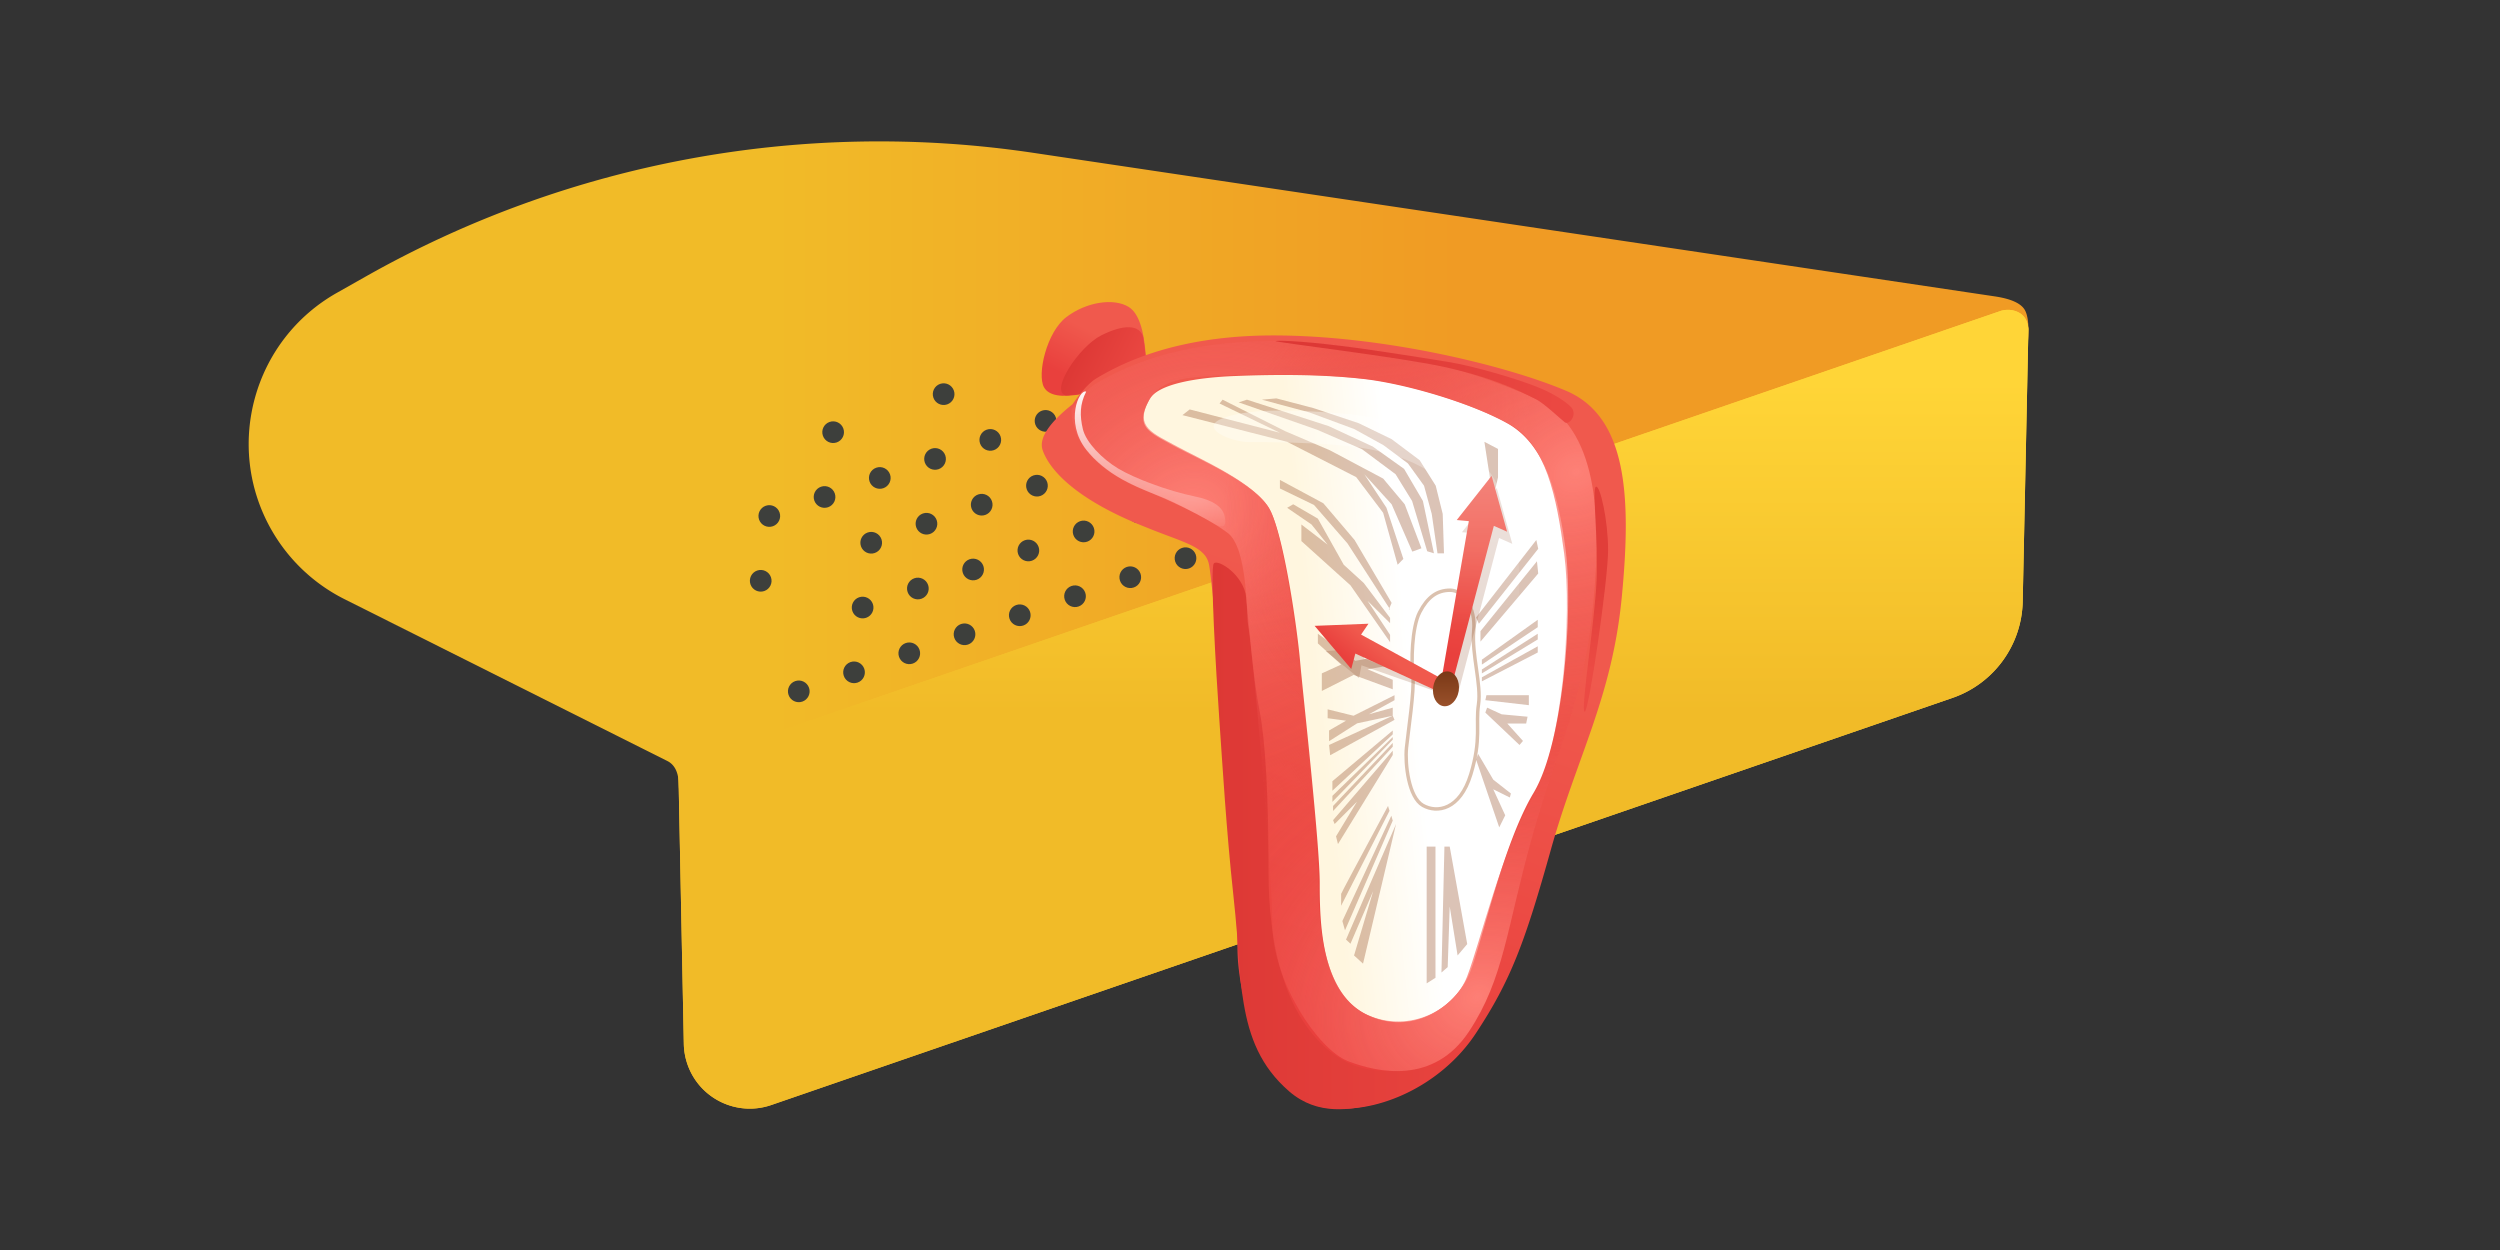 <?xml version="1.0" encoding="UTF-8"?><svg width="1440" height="720" xmlns="http://www.w3.org/2000/svg" xmlns:xlink="http://www.w3.org/1999/xlink"><rect width="100%" height="100%" fill="#333333" stroke="none"/><defs><linearGradient x1="30.58%" y1="42.188%" x2="68.18%" y2="42.188%" id="a"><stop stop-color="#F1BB28" offset="0%"/><stop stop-color="#F09B24" offset="100%"/></linearGradient><linearGradient x1="94.05%" y1="25.032%" x2="4.505%" y2="25.032%" id="b"><stop stop-color="#FFD537" offset="0%"/><stop stop-color="#F1BB28" offset="100%"/></linearGradient><linearGradient x1="50%" y1="9.076%" x2="50%" y2="50%" id="d"><stop stop-color="#FFD537" offset="0%"/><stop stop-color="#F1BB28" offset="100%"/></linearGradient><path d="M360.695 384.171l761.984-262.163c3.669-.979 7.101-.613 10.297 1.099 3.196 1.711 4.99 4.867 5.383 9.467l-3.279 156.932c-.525 25.136-16.666 47.279-40.435 55.472L414.252 579.492c-19.841 6.839-41.47-3.702-48.309-23.543a38 38 0 0 1-2.067-11.628l-3.181-160.15z" id="c"/><linearGradient x1="30.137%" y1="79.95%" x2="54.849%" y2="36.268%" id="e"><stop stop-color="#E9403D" offset="0%"/><stop stop-color="#F0594D" offset="100%"/></linearGradient><linearGradient x1="25.423%" y1="45.718%" x2="94.559%" y2="70.16%" id="f"><stop stop-color="#DD3835" offset="0%"/><stop stop-color="#EB4842" offset="100%"/></linearGradient><linearGradient x1="44.73%" y1="52.679%" x2="62.745%" y2="50%" id="g"><stop stop-color="#FFF6DF" offset="0%"/><stop stop-color="#FFF" offset="100%"/></linearGradient><linearGradient x1="38.673%" y1="86.976%" x2="52.765%" y2="33.047%" id="h"><stop stop-color="#E9403D" offset="0%"/><stop stop-color="#F0594D" offset="100%"/></linearGradient><linearGradient x1="0%" y1="75.686%" x2="148.856%" y2="75.686%" id="i"><stop stop-color="#DD3835" offset="0%"/><stop stop-color="#EB4842" offset="100%"/></linearGradient><radialGradient cx="21.943%" cy="23.005%" fx="21.943%" fy="23.005%" r="56.606%" gradientTransform="matrix(-.436 -.648 1.102 -.384 .062 .461)" id="j"><stop stop-color="#FF857B" offset="0%"/><stop stop-color="#E9403D" stop-opacity="0" offset="100%"/></radialGradient><radialGradient cx="95.401%" cy="17.667%" fx="95.401%" fy="17.667%" r="56.606%" gradientTransform="matrix(-.436 -.648 1.102 -.384 1.175 .862)" id="l"><stop stop-color="#FF857B" offset="0%"/><stop stop-color="#E9403D" stop-opacity="0" offset="100%"/></radialGradient><radialGradient cx="76.326%" cy="88.296%" fx="76.326%" fy="88.296%" r="56.606%" gradientTransform="matrix(-.436 -.648 1.102 -.384 .123 1.716)" id="m"><stop stop-color="#FF857B" offset="0%"/><stop stop-color="#E9403D" stop-opacity="0" offset="100%"/></radialGradient><path d="M132.815 22.469c62.113 0 114.581 17.258 149.831 32.184 35.25 14.926 40.7 60.896 35.112 118.777-5.588 57.881-20.102 80.602-35.112 134.168-15.01 53.566-16.243 81.903-36.515 112.555-20.271 30.651-52.462 23.744-69.726 17.057-17.264-6.688-43.59-45.977-43.59-79.768 0-33.79-11.804-160.751-13.862-171.172-1.137-5.757 0-44.577-11.933-53.412-13.365-9.895-36.132-19.75-45.484-23.576-28.742-11.237-43.564-26.963-44.465-47.177 5.218-7.547 9.792-12.509 13.72-14.886 30.769-18.612 67.269-24.75 102.022-24.75zm-21.859 19.524c-24.496.992-41.971.833-49.56 15.414-7.589 14.581 2.643 18.12 16.05 25.491 13.873 7.628 46.024 21.466 54.051 36.767 8.027 15.302 14.949 71.058 16.656 90.586 1.707 19.528 11.299 105.247 11.299 127.561 0 22.314 3.728 61.997 28.142 72.781 24.414 10.784 50.005-2.898 57.429-22.037 7.424-19.139 19.987-73.144 37.622-102.638 17.635-29.494 22.885-106.743 18.36-140.692-4.524-33.949-10.482-63.175-31.616-74.917-21.134-11.742-57.869-23.191-81.796-25.91-23.927-2.72-53.194-3.356-76.639-2.406z" id="k"/><linearGradient x1="25.423%" y1="49.498%" x2="94.559%" y2="52.363%" id="n"><stop stop-color="#DD3835" offset="0%"/><stop stop-color="#EB4842" offset="100%"/></linearGradient><linearGradient x1="38.234%" y1="-3.639%" x2="40.903%" y2="106.138%" id="o"><stop stop-color="#FFF" offset="0%"/><stop stop-color="#FFF" stop-opacity="0" offset="100%"/></linearGradient><linearGradient x1="49.715%" y1="43.376%" x2="50.517%" y2="81.183%" id="p"><stop stop-color="#DD3835" offset="0%"/><stop stop-color="#EB4842" offset="100%"/></linearGradient><linearGradient x1="30.137%" y1="60.392%" x2="54.849%" y2="45.235%" id="q"><stop stop-color="#E9403D" offset="0%"/><stop stop-color="#F0594D" offset="100%"/></linearGradient><linearGradient x1="48.018%" y1="86.976%" x2="50.484%" y2="33.047%" id="r"><stop stop-color="#E9403D" offset="0%"/><stop stop-color="#F0594D" offset="100%"/></linearGradient><linearGradient x1="22.274%" y1="0%" x2="22.274%" y2="100%" id="s"><stop stop-color="#793816" offset="0%"/><stop stop-color="#9A512B" offset="100%"/></linearGradient><linearGradient x1="43.914%" y1="-27.5%" x2="43.914%" y2="80.512%" id="t"><stop stop-color="#FFF" offset="0%"/><stop stop-color="#FFF" stop-opacity="0" offset="100%"/></linearGradient></defs><g fill="none" fill-rule="evenodd"><path d="M363.884 383.512l773.739-238.998c1.295-10.941.929-18.453-1.098-22.535-2.027-4.082-7.898-6.84-17.612-8.273L565.2 31.033c-132.525-19.787-267.862 5.284-384.506 71.229l-16.649 9.413c-48.077 27.181-65.017 88.189-37.836 136.266a100 100 0 0 0 42.236 40.181l186.196 93.343c4.099 2.193 6.21 6.655 6.333 13.387.123 6.732 1.093 2.953 2.91-11.338z" fill="url(#a)" transform="translate(30 57)"/><g transform="translate(30 57)"><use fill="url(#b)" xlink:href="#c"/><use fill="url(#d)" xlink:href="#c"/></g><g fill="#3D3F3C" style="mix-blend-mode:soft-light"><path d="M481.923 254.849c3.26-1.123 4.994-4.679 3.87-7.941-1.123-3.262-4.679-4.998-7.939-3.875-3.26 1.122-4.994 4.679-3.87 7.941 1.123 3.262 4.679 4.998 7.939 3.875M545.567 232.935c3.26-1.123 4.994-4.679 3.87-7.941-1.123-3.262-4.679-4.998-7.939-3.875-3.26 1.122-4.994 4.679-3.87 7.941 1.123 3.262 4.679 4.998 7.939 3.875M445.154 303.126c3.26-1.123 4.994-4.679 3.87-7.941-1.123-3.262-4.679-4.998-7.939-3.875s-4.994 4.679-3.87 7.941c1.123 3.262 4.679 4.998 7.939 3.875M476.976 292.169c3.26-1.123 4.994-4.68 3.87-7.941-1.123-3.262-4.679-4.998-7.939-3.875-3.26 1.123-4.994 4.679-3.87 7.941 1.123 3.262 4.679 4.998 7.939 3.875M508.798 281.212c3.26-1.123 4.994-4.679 3.87-7.941-1.123-3.262-4.679-4.998-7.939-3.875s-4.994 4.679-3.87 7.941c1.123 3.262 4.679 4.998 7.939 3.875M540.62 270.255c3.26-1.123 4.994-4.679 3.87-7.941-1.123-3.262-4.679-4.998-7.939-3.875s-4.994 4.679-3.87 7.941c1.123 3.262 4.679 4.998 7.939 3.875M572.442 259.297c3.26-1.123 4.994-4.679 3.87-7.941-1.123-3.262-4.679-4.998-7.939-3.875-3.26 1.123-4.994 4.679-3.87 7.941 1.123 3.262 4.679 4.998 7.939 3.875M604.264 248.34c3.26-1.123 4.994-4.679 3.87-7.941-1.123-3.262-4.679-4.998-7.939-3.875-3.26 1.123-4.994 4.679-3.87 7.941 1.123 3.262 4.679 4.998 7.939 3.875M636.086 237.383c3.26-1.123 4.994-4.68 3.87-7.941-1.123-3.262-4.679-4.998-7.939-3.875-3.26 1.123-4.994 4.68-3.87 7.941 1.123 3.262 4.679 4.998 7.939 3.875M667.908 226.426c3.26-1.123 4.994-4.679 3.87-7.941-1.123-3.262-4.679-4.998-7.939-3.875s-4.994 4.68-3.87 7.941c1.123 3.262 4.679 4.998 7.939 3.875M440.207 340.446c3.26-1.123 4.994-4.679 3.87-7.941-1.123-3.262-4.679-4.998-7.939-3.875-3.26 1.122-4.994 4.679-3.87 7.941 1.123 3.262 4.679 4.998 7.939 3.875M503.851 318.531c3.26-1.123 4.994-4.679 3.87-7.941-1.123-3.262-4.679-4.998-7.939-3.875-3.26 1.122-4.994 4.679-3.87 7.941 1.123 3.262 4.679 4.998 7.939 3.875M535.673 307.574c3.26-1.123 4.994-4.68 3.87-7.941-1.123-3.262-4.679-4.998-7.939-3.875-3.26 1.123-4.994 4.679-3.87 7.941 1.123 3.262 4.679 4.998 7.939 3.875M567.495 296.617c3.26-1.123 4.994-4.68 3.87-7.941-1.123-3.262-4.679-4.998-7.939-3.875s-4.994 4.679-3.87 7.941c1.123 3.262 4.679 4.998 7.939 3.875M599.317 285.66c3.26-1.123 4.994-4.68 3.87-7.941-1.123-3.262-4.679-4.998-7.939-3.875s-4.994 4.679-3.87 7.941c1.123 3.262 4.679 4.998 7.939 3.875M631.139 274.702c3.26-1.123 4.994-4.679 3.87-7.941-1.123-3.262-4.679-4.998-7.939-3.875-3.26 1.123-4.994 4.679-3.87 7.941 1.123 3.262 4.679 4.998 7.939 3.875M662.961 263.745c3.26-1.123 4.994-4.679 3.87-7.941-1.123-3.262-4.679-4.998-7.939-3.875s-4.994 4.679-3.87 7.941c1.123 3.262 4.679 4.998 7.939 3.875M694.783 252.788c3.26-1.123 4.994-4.679 3.87-7.941-1.123-3.262-4.679-4.998-7.939-3.875s-4.994 4.679-3.87 7.941c1.123 3.262 4.679 4.998 7.939 3.875M726.605 241.831c3.26-1.123 4.994-4.68 3.87-7.941-1.123-3.262-4.679-4.998-7.939-3.875s-4.994 4.679-3.87 7.941c1.123 3.262 4.679 4.998 7.939 3.875M758.427 230.874c3.26-1.123 4.994-4.679 3.87-7.941-1.123-3.262-4.679-4.998-7.939-3.875s-4.994 4.679-3.87 7.941c1.123 3.262 4.679 4.998 7.939 3.875M790.249 219.917c3.26-1.123 4.994-4.679 3.87-7.941-1.123-3.262-4.679-4.998-7.939-3.875s-4.994 4.679-3.87 7.941c1.123 3.262 4.679 4.998 7.939 3.875M498.904 355.851c3.26-1.123 4.994-4.679 3.87-7.941-1.123-3.262-4.679-4.998-7.939-3.875s-4.994 4.68-3.87 7.941c1.123 3.262 4.679 4.998 7.939 3.875M530.726 344.894c3.26-1.123 4.994-4.679 3.87-7.941-1.123-3.262-4.679-4.998-7.939-3.875-3.26 1.122-4.994 4.679-3.87 7.941 1.123 3.262 4.679 4.998 7.939 3.875M562.548 333.937c3.26-1.123 4.994-4.679 3.87-7.941-1.123-3.262-4.679-4.998-7.939-3.875-3.26 1.122-4.994 4.679-3.87 7.941 1.123 3.262 4.679 4.998 7.939 3.875M594.37 322.979c3.26-1.123 4.994-4.679 3.87-7.941-1.123-3.262-4.679-4.998-7.939-3.875-3.26 1.122-4.994 4.679-3.87 7.941 1.123 3.262 4.679 4.998 7.939 3.875M626.192 312.022c3.26-1.123 4.994-4.679 3.87-7.941-1.123-3.262-4.679-4.998-7.939-3.875-3.26 1.122-4.994 4.679-3.87 7.941 1.123 3.262 4.679 4.998 7.939 3.875M658.014 301.065c3.26-1.123 4.994-4.679 3.87-7.941-1.123-3.262-4.679-4.998-7.939-3.875-3.26 1.122-4.994 4.679-3.87 7.941 1.123 3.262 4.679 4.998 7.939 3.875M689.836 290.108c3.26-1.123 4.994-4.679 3.87-7.941-1.123-3.262-4.679-4.998-7.939-3.875-3.26 1.122-4.994 4.679-3.87 7.941 1.123 3.262 4.679 4.998 7.939 3.875M721.658 279.151c3.26-1.123 4.994-4.679 3.87-7.941-1.123-3.262-4.679-4.998-7.939-3.875-3.26 1.122-4.994 4.679-3.87 7.941 1.123 3.262 4.679 4.998 7.939 3.875M753.48 268.193c3.26-1.123 4.994-4.679 3.87-7.941-1.123-3.262-4.679-4.998-7.939-3.875s-4.994 4.679-3.87 7.941c1.123 3.262 4.679 4.998 7.939 3.875M785.302 257.236c3.26-1.123 4.994-4.68 3.87-7.941-1.123-3.262-4.679-4.998-7.939-3.875s-4.994 4.679-3.87 7.941c1.123 3.262 4.679 4.998 7.939 3.875M817.124 246.279c3.26-1.123 4.994-4.68 3.87-7.941-1.123-3.262-4.679-4.998-7.939-3.875s-4.994 4.679-3.87 7.941c1.123 3.262 4.679 4.998 7.939 3.875M848.946 235.322c3.26-1.123 4.994-4.679 3.87-7.941-1.123-3.262-4.679-4.998-7.939-3.875s-4.994 4.679-3.87 7.941c1.123 3.262 4.679 4.998 7.939 3.875M462.134 404.128c3.26-1.123 4.994-4.679 3.87-7.941-1.123-3.262-4.679-4.998-7.939-3.875s-4.994 4.679-3.87 7.941c1.123 3.262 4.679 4.998 7.939 3.875M493.956 393.171c3.26-1.123 4.994-4.679 3.87-7.941-1.123-3.262-4.679-4.998-7.939-3.875s-4.994 4.679-3.87 7.941c1.123 3.262 4.679 4.998 7.939 3.875M525.778 382.213c3.26-1.123 4.994-4.679 3.87-7.941-1.123-3.262-4.679-4.998-7.939-3.875s-4.994 4.679-3.87 7.941c1.123 3.262 4.679 4.998 7.939 3.875M557.601 371.256c3.26-1.123 4.994-4.679 3.87-7.941-1.123-3.262-4.679-4.998-7.939-3.875s-4.994 4.679-3.87 7.941c1.123 3.262 4.679 4.998 7.939 3.875M589.423 360.299c3.26-1.123 4.994-4.679 3.87-7.941-1.123-3.262-4.679-4.998-7.939-3.875s-4.994 4.679-3.87 7.941c1.123 3.262 4.679 4.998 7.939 3.875M621.245 349.342c3.26-1.123 4.994-4.679 3.87-7.941-1.123-3.262-4.679-4.998-7.939-3.875s-4.994 4.679-3.87 7.941c1.123 3.262 4.679 4.998 7.939 3.875M653.067 338.385c3.26-1.123 4.994-4.679 3.87-7.941-1.123-3.262-4.679-4.998-7.939-3.875s-4.994 4.679-3.87 7.941c1.123 3.262 4.679 4.998 7.939 3.875M684.889 327.427c3.26-1.123 4.994-4.679 3.87-7.941-1.123-3.262-4.679-4.998-7.939-3.875-3.26 1.123-4.994 4.679-3.87 7.941 1.123 3.262 4.679 4.998 7.939 3.875M716.711 316.47c3.26-1.123 4.994-4.679 3.87-7.941-1.123-3.262-4.679-4.998-7.939-3.875-3.26 1.123-4.994 4.68-3.87 7.941 1.123 3.262 4.679 4.998 7.939 3.875M748.533 305.513c3.26-1.123 4.994-4.679 3.87-7.941-1.123-3.262-4.679-4.998-7.939-3.875-3.26 1.123-4.994 4.68-3.87 7.941 1.123 3.262 4.679 4.998 7.939 3.875M780.355 294.556c3.26-1.123 4.994-4.679 3.87-7.941-1.123-3.262-4.679-4.998-7.939-3.875-3.26 1.122-4.994 4.679-3.87 7.941 1.123 3.262 4.679 4.998 7.939 3.875M812.177 283.599c3.26-1.123 4.994-4.679 3.87-7.941-1.123-3.262-4.679-4.998-7.939-3.875-3.26 1.122-4.994 4.679-3.87 7.941 1.123 3.262 4.679 4.998 7.939 3.875"/></g><g><path d="M23.629 52.863C11.465 55.206 4.03 53.928 1.323 49.026c-4.06-7.352 1.49-31.778 12.957-40.443 11.467-8.665 27.155-11.059 35.736-5.849C55.737 6.207 59.065 15.831 60 31.605L43.648 49.026l-20.018 3.837z" fill="url(#e)" transform="translate(600 174)"/><path d="M23.629 52.863c-4.74.518-7.974.812-9.701.883-9.504-2.277 7.523-28.068 20.336-34.538 12.813-6.47 22.197-6.47 24.234 1.045.341 2.07.841 5.854 1.501 11.352L43.648 49.026l-20.018 3.837z" fill="url(#f)" transform="translate(600 174)"/><path d="M26.896 70.123c-2.18 5.898-2.18 11.99 0 18.275 3.271 9.428 22.045 6.952 62.547 22.77 19.632 8.023 9.335 35.739 11.268 45.518 1.933 9.779 6.283 62.727 6.283 79.803 0 17.076 9.146 95.477 9.146 127.185 0 31.708 17.389 80.905 45.493 86.243 28.105 5.338 64.341-10.812 83.384-39.575 19.044-28.763 26.634-49.284 40.735-99.55 14.101-50.266 33.096-82.104 38.346-136.419 5.249-54.315 2.965-97.525-30.15-111.531-33.115-14.006-99.97-29.913-158.321-29.913-32.648 0-66.938 5.76-95.843 23.225-3.691 2.23-7.987 6.886-12.889 13.969z" fill="url(#g)" transform="translate(600 174)"/><path d="M133.524 19.208c62.113 0 133.279 16.951 168.529 31.877 35.25 14.926 37.682 60.973 32.094 118.853-5.588 57.881-25.809 91.809-40.818 145.375-15.01 53.566-23.09 75.435-43.361 106.086-20.271 30.651-58.844 47.861-88.761 42.173-29.917-5.688-48.427-58.115-48.427-91.905 0-33.79-9.735-117.338-9.735-135.535 0-18.197-4.631-74.621-6.689-85.042-2.058-10.421-14.723-12.584-35.62-21.134C17.623 113.1 4.055 95.366.574 85.319c-2.321-6.698 3.415-15.523 17.208-26.476 5.218-7.547 9.791-12.509 13.72-14.886 30.769-18.612 67.269-24.75 102.022-24.75zm-22.299 23.386c-24.496.992-44.373 5.114-48.98 13.252a50.502 50.502 0 0 0-.849 1.561c-7.589 14.581.816 17.754 14.223 25.126 13.873 7.628 47.85 21.831 55.878 37.133 8.027 15.302 15.658 67.797 17.365 87.325 1.707 19.528 11.299 105.247 11.299 127.561 0 22.314.525 63.36 27.433 76.042 26.908 12.682 51.821-5.598 59.245-24.736 7.424-19.139 18.88-73.705 36.515-103.199 17.635-29.494 22.885-106.743 18.36-140.692-4.524-33.949-12.607-60.538-33.741-72.28-21.134-11.742-58.713-22.684-82.64-25.403-23.927-2.72-50.664-2.638-74.109-1.688z" fill="url(#h)" transform="translate(600 174)"/><path d="M817.728 352.661c-4.58 8.877-4.869 28.742-3.914 36.775.955 8.033-2.717 31.723-3.673 41.214-.956 9.491 1.281 28.646 9.463 33.265 8.182 4.62 21.328 2.56 27.562-17.856 6.234-20.416 2.717-28.846 4.442-40.281 1.725-11.435-3.994-28.852-2.748-42.42 1.246-13.568-6.108-23.39-13.562-23.39-7.454 0-12.991 3.815-17.57 12.692z" stroke="#DBC1AE" stroke-width="2"/><path d="M230.935 439.706c2.481 1.34-24.177 18.498-38.404 22.027-14.227 3.529-33.447 7.177-49.94-7.082-16.494-14.259-22.948-31.16-26.276-51.019-3.328-19.858-2.031-26.401-5.978-62.779-3.946-36.378-6.219-74.602-8.058-101.171-1.838-26.569-5.377-86.418-3.114-89.145 2.263-2.728 17.301 6.57 18.663 19.732 1.362 13.162 4.102 47.53 7.594 64.785 3.492 17.255 5.256 50.169 5.256 93.879s10.733 67.676 14.002 74.699c3.269 7.024 14.61 28.248 35.433 36.073 20.823 7.825 48.34-1.34 50.821 0z" fill="url(#i)" transform="translate(600 174)"/><g opacity=".909" transform="translate(600 174)"><use fill="url(#j)" xlink:href="#k"/><use fill="url(#l)" xlink:href="#k"/><use fill="url(#m)" xlink:href="#k"/></g><g opacity=".338" fill="#934C26"><path d="M844.264 335.371l13.9-60.39-3.155-20.49 7.845 4.102v16.389l-14.934 65.15zM850.211 355.668l34.713-44.641 1.086 5.08-34.169 43.151zM852.748 363.55l32.535-40.257.728 7.04-33.263 39.221zM853.559 379.962L885.74 356.995v4.263l-32.181 21.532zM853.559 385.612l32.181-20.581v3.293l-32.181 19.55zM853.559 390.123L885.74 372.268v3.573l-32.181 16.618zM856.189 400.428h24.422v5.744l-25.054-2.872.632-2.872zM856.583 407.607l8.39 3.844 14.902 1.372-.81 3.946h-10.836l9.005 10.012-1.993 2.331-19.684-18.661zM850.244 437.561l13.313 39.009 3.45-6.943-6.89-15.01 9.532 4.74.642-2.291-10.175-7.986-8.715-14.842zM821.768 487.652v78.771l5.075-3.231v-75.54zM831.992 487.652l-1.712 72.525 3.594-3.133 1.163-34.923 4.541 28.217 5.543-6.545-10.084-56.141zM779.927 550.359l5.181 4.707 19.012-80.425-28.807 66.546 2.546 2.398 13.117-30.389zM773.209 530.518l28.208-60.669.806 2.831-27.504 63.193-1.509-5.355zM772.494 514.854v6.833l27.863-54.655-.857-2.807c-18.004 33.462-27.006 50.338-27.006 50.629zM770.67 486.181l31.552-51.302v-2.488l-34.365 40.015.899 2.235 12.876-12.892-12.081 19.98zM767.857 467.139v-2.914l34.365-36.302v2.194zM767.456 461.871v-3.448l34.766-33.866v1.504zM767.456 455.463v-5.493l34.766-29.211v2.205zM766.177 435.01l37.062-20.375-1.017-2.373-36.675 16.849zM765.547 426.938l16.145-10.299 20.53-4.377v-4.656l-13.729 3.813 14.745-8.121v-2.872l-23.58 11.835-14.938-3.688v5.108l10.593 1.435-9.767 5.641v6.18zM761.373 398v-10.127l11.121-5.084-13.409-12.201v-5.558l21.595 15.62 22.559-4.198v6.338l-15.523 2.73 14.507 6.055v5.468l-22.511-8.296-18.337 9.253zM800.684 369.892l-22.825-32.75-28.265-25.484v-9.546l15.126 11.62-9.284-11.62-14.052-9.618 3.495-2.022 14.206 8.259 14.9 26.562 11.542 10.535 15.157 20.1v3.024l-12.986-12.874 12.986 19.601z"/><path d="M799.947 351.01l1.629-3.739-21.358-36.256-17.957-21.116-25.03-13.462v4.93l19.633 9.496 19.301 22.166 24.518 37.983"/><path d="M805.038 325.293l-8.35-29.929-15.527-20.541-39.777-20.333-60.312-15.379 4.196-3.278 51.964 13.456-34.76-16.872 1.728-2.206 35.946 18.095 25.953 11.105 30.589 16.245 12.428 14.816 9.632 25.34-5.265 1.927-11.907-27.267-15.741-17.31 12.732 19.25 9.764 29.52-3.293 3.36z"/><path d="M713.479 231.762l4.764-1.551 47.102 15.245 25.387 11.773 18.035 12.858 10.817 18.46 6.363 30.157-3.879-1.181-8.715-28.976-9.492-15.386-19.283-14.381-25.773-11.188z"/><path d="M726.83 230.211l27.359 7.342 25.898 9.593 16.863 9.318 14.024 10.475 9.272 12.827 4.437 16.243 3.308 22.695h3.739l-.734-22.695-4.03-16.243-9.243-14.688-16.148-12.12-18.939-9.18-25.935-8.668-21.508-5.643-8.363.743z"/></g><path d="M134.693 22.469c-1.026.588 73.21 9.443 98.191 15.114 32.913 7.471 47.235 16.361 51.667 18.329 4.432 1.968 14.963 12.017 16.781 13.329 2.423 1.749 7.057-3.831 4.11-8.142-.752-1.101-6.619-6.764-19.339-11.945-12.72-5.181-37.451-12.223-50.21-14.381-7.582-1.282-43.578-7.081-63.144-9.497-26.73-3.301-37.464-3.146-38.056-2.806z" fill="url(#n)" transform="translate(600 174)"/><path d="M25.646 51.569c-4.154-1.66-12.443 17.516 0 33.416 5.283 6.751 12.77 12.675 20.575 17.046 10.58 5.925 21.755 9.479 28.909 12.878 8.288 3.937 16.361 8.194 24.217 12.769 4.266 2.302 6.399 1.985 6.399-.952 0-4.405-1.013-11.348-17.232-14.7-16.219-3.353-35.166-10.59-44.414-16.135-9.248-5.545-18.548-15.084-20.361-22.702-1.813-7.618-1.837-14.36 1.907-21.62z" fill="url(#o)" style="mix-blend-mode:soft-light" transform="translate(600 174)"/><path d="M319.276 106.343c2.378-.964 6.984 19.398 6.984 36.493s-11.15 94.034-13.537 93.144c-2.387-.89 5.866-51.821 6.922-75.558 1.056-23.737-2.748-53.115-.369-54.079z" fill="url(#p)" opacity=".835" transform="translate(600 174)"/><path fill="#8A4521" opacity=".2" d="M835.793 401.342l-51.582-18.113-1.427 7.374-19.204-15.555 25.033-1.93-3.082 6.13 51.537 19.129z"/><path fill="url(#q)" d="M231.097 225.548l-50.42-23.095-2.357 8.892-21.101-24.861 31.02-1.225-4.26 6.264 49.238 26.936z" transform="translate(600 174)"/><path fill="#8A4521" opacity=".2" d="M833.097 399.469l15.946-92.291-6.959-.634 20.079-25.456 8.92 32.171-7.63-3.356-24.131 91.44z"/><path fill="url(#r)" d="M230.097 218.469l15.946-92.291-6.959-.634 20.079-25.456 8.92 32.171-7.63-3.356-24.131 91.44z" transform="translate(600 174)"/><path d="M232.883 232.763c4.14-.488 7.496-5.361 7.496-10.884 0-5.523-3.356-9.604-7.496-9.116-4.14.488-7.496 5.362-7.496 10.884 0 5.523 3.356 9.604 7.496 9.116z" fill="url(#s)" transform="translate(600 174)"/><path d="M105.394 66.498c16.708-5.761 43.939-4.296 70.556-2.034 26.617 2.262 56.532 14.582 67.883 20.997 11.351 6.415 17.276 14.177 24.568 33.19 4.218 10.998 6.67 30.347 6.67 39.367 0 24.614-1.625 57.163-10.655 59.485-9.03 2.322-30.077 1.573-31.935-15.067-1.858-16.64 6.629-39.708 4.77-56.797-1.858-17.09-3.663-40.653-11.757-46.453-8.094-5.799-21.237-12.114-41.96-15.333-20.722-3.219-56.183-3.217-64.181-3.217-10.106 0-30.669-8.376-13.961-14.138z" fill="url(#t)" opacity=".488" transform="translate(600 174)"/></g></g></svg>